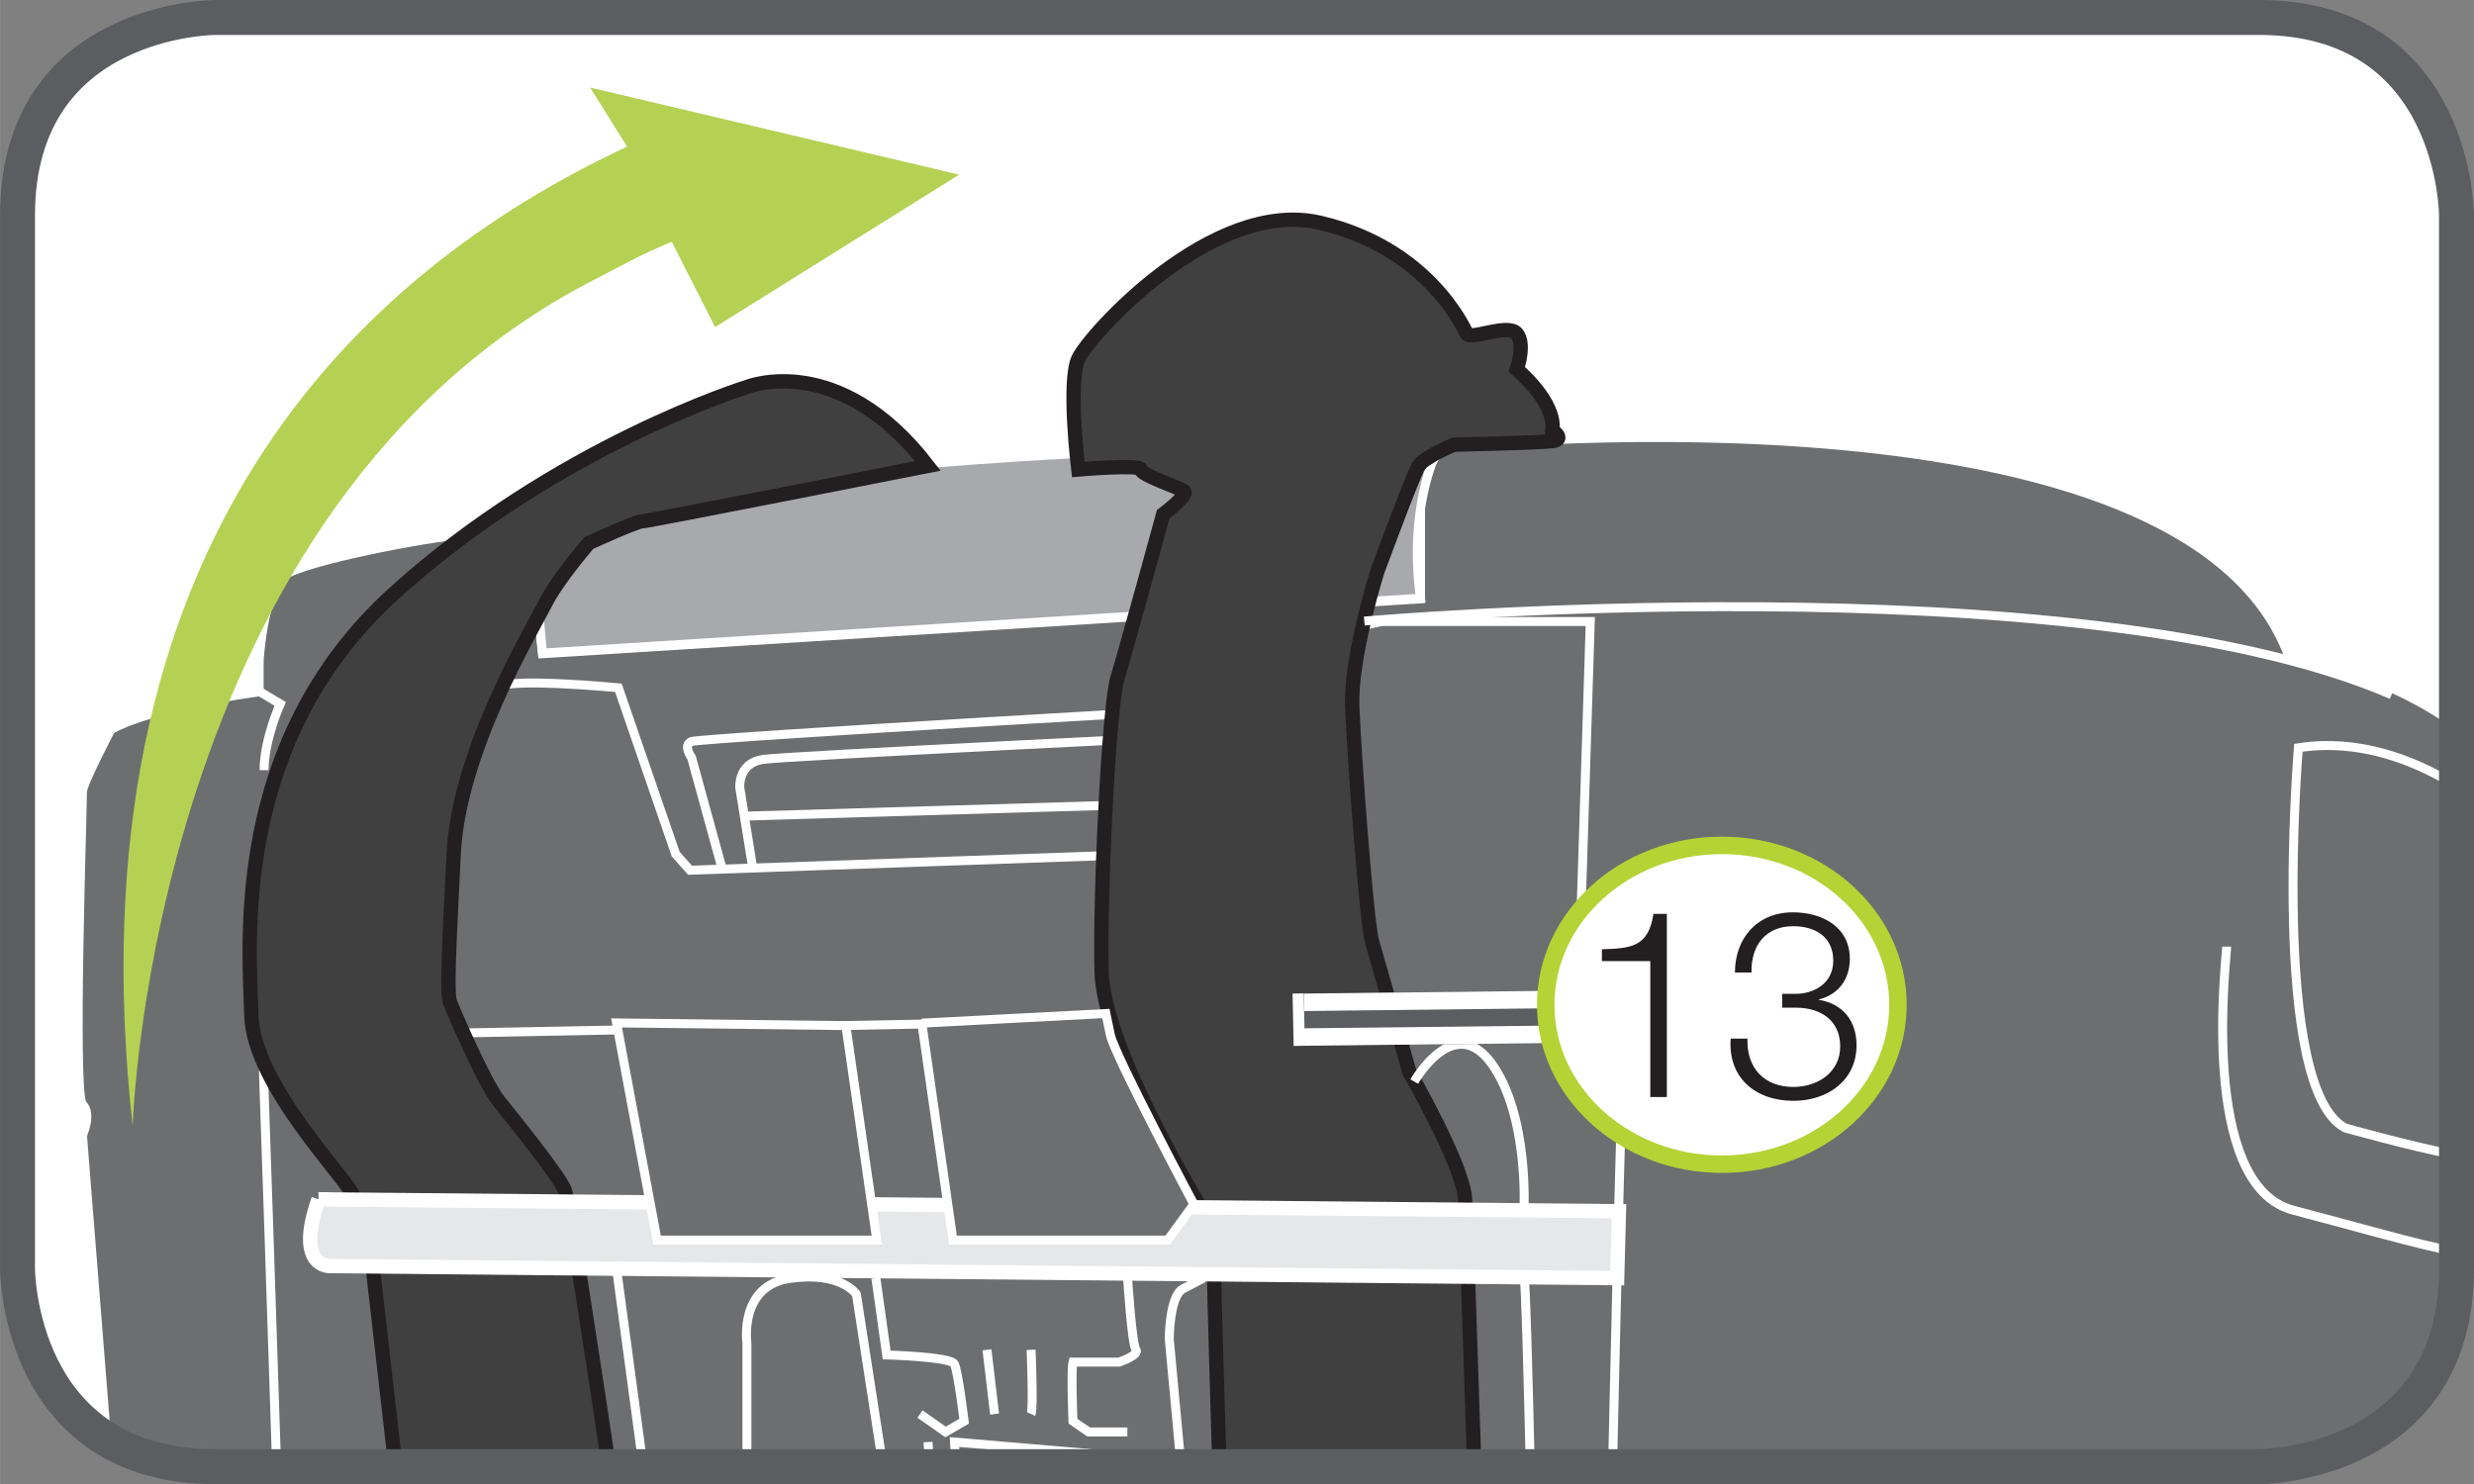 <?xml version="1.0" encoding="UTF-8"?>
<!DOCTYPE svg PUBLIC "-//W3C//DTD SVG 1.1//EN" "http://www.w3.org/Graphics/SVG/1.1/DTD/svg11.dtd">
<!-- Creator: CorelDRAW 2017 -->
<svg xmlns="http://www.w3.org/2000/svg" xml:space="preserve" width="24.998mm" height="15mm" version="1.1" style="shape-rendering:geometricPrecision; text-rendering:geometricPrecision; image-rendering:optimizeQuality; fill-rule:evenodd; clip-rule:evenodd"
viewBox="0 0 110.47 66.29"
 xmlns:xlink="http://www.w3.org/1999/xlink">
 <rect x="0" y="0" width="110.47" height="66.29" fill="#808080" stroke="none"/>
 <defs>
  <style type="text/css">
   <![CDATA[
    .str0 {stroke:white;stroke-width:0.4;stroke-miterlimit:4}
    .str1 {stroke:#231F20;stroke-width:0.64;stroke-miterlimit:10}
    .str2 {stroke:white;stroke-width:0.64;stroke-miterlimit:10}
    .str6 {stroke:white;stroke-width:2.34;stroke-miterlimit:4}
    .str3 {stroke:#5C5D60;stroke-width:1.56;stroke-miterlimit:4}
    .str7 {stroke:#B5D334;stroke-width:0.78;stroke-miterlimit:2.613}
    .str4 {stroke:#5C5D60;stroke-width:2.34;stroke-linejoin:bevel;stroke-miterlimit:4}
    .str5 {stroke:white;stroke-width:0.78;stroke-linejoin:bevel;stroke-miterlimit:4}
    .fil2 {fill:none;fill-rule:nonzero}
    .fil6 {fill:#231F20;fill-rule:nonzero}
    .fil4 {fill:#404041;fill-rule:nonzero}
    .fil1 {fill:#6D6E70;fill-rule:nonzero}
    .fil3 {fill:#A7A9AC;fill-rule:nonzero}
    .fil7 {fill:#B5D154;fill-rule:nonzero}
    .fil5 {fill:#E6E7E8;fill-rule:nonzero}
    .fil0 {fill:white;fill-rule:nonzero}
    .fil8 {fill:#231F20;fill-rule:nonzero}
   ]]>
  </style>
 </defs>
 <g id="Слой_x0020_1">
  <path class="fil0" d="M9.62 0.78c0,0 -8.84,0 -8.84,8.84l0 47.05c0,0 0,8.84 8.84,8.84l91.25 0c0,0 8.82,0 8.82,-8.84l0 -47.05c0,0 0,-8.84 -8.82,-8.84l-91.25 0z"/>
  <path class="fil1" d="M4.76 64.29l-1.08 -13.58c0,0 0.44,-0.96 0,-1.39 -0.44,-0.43 0.02,-13.63 0,-13.95 -0.02,-0.32 1.26,-2.77 1.26,-2.77 0,0 1.42,-0.96 6.63,-1.7l0 -1.39c0,0 0.19,-3.2 1.15,-3.83 0.95,-0.64 6.39,-1.7 8.09,-1.81 1.71,-0.11 2.88,0 2.88,0l0.53 5.33 39.21 -2.45 0 -4.9c0,0 0.42,-1.81 1.48,-1.92 1.08,-0.11 32.71,-3.09 37.29,9.38 0,0 4.07,0.6 7.48,3.08l0 24.3c0,8.84 -8.84,8.84 -8.84,8.84l-91.23 0c-2.07,0 -3.65,-0.48 -4.86,-1.22z"/>
  <path class="fil2 str0" d="M4.76 64.29l-1.08 -13.58c0,0 0.44,-0.96 0,-1.39 -0.44,-0.43 0.02,-13.63 0,-13.95 -0.02,-0.32 1.26,-2.77 1.26,-2.77 0,0 1.42,-0.96 6.63,-1.7l0 -1.39c0,0 0.19,-3.2 1.15,-3.83 0.95,-0.64 6.39,-1.7 8.09,-1.81 1.71,-0.11 2.88,0 2.88,0l0.53 5.33 39.21 -2.45 0 -4.9c0,0 0.42,-1.81 1.48,-1.92 1.08,-0.11 32.71,-3.09 37.29,9.38 0,0 4.07,0.6 7.48,3.08"/>
  <path class="fil3" d="M24.23 29.18c0,0 -0.53,-3.97 0.26,-5.57 0.8,-1.6 24.29,-4.39 39.63,-3.36 0,0 -1.25,2.48 -0.69,6.47l-39.21 2.45z"/>
  <path class="fil2 str0" d="M24.23 29.18c0,0 -0.53,-3.97 0.26,-5.57 0.8,-1.6 24.29,-4.39 39.63,-3.36 0,0 -1.25,2.48 -0.69,6.47l-39.21 2.45"/>
  <path class="fil2 str0" d="M72.01 65.51l0.01 -0.59c0,0 0.39,-17.58 0.48,-17.82 0.08,-0.24 -0.27,-1.54 -1.09,-1.63 -0.75,-0.08 -9.53,-0.13 -9.53,-0.13l-41.31 0.8 -8.08 0c0,0 -0.8,0.24 -0.72,2 0.05,1.24 0.39,11.45 0.58,17.37"/>
  <path class="fil2 str0" d="M22.26 30.72c0.31,-0.48 5.35,0 5.35,0l2.56 7.43 0.64 0.72 27.33 -0.96c0,0 1.59,-9.43 1.92,-9.67 0.31,-0.24 1.67,-0.48 1.67,-0.48l9.28 0 -0.56 17.58"/>
  <path class="fil2 str0" d="M32.25 38.82l-1.37 -4.98c0,0 -0.41,-0.56 0,-0.72 0.41,-0.16 26.28,-1.68 26.53,-1.6 0,0 0.8,0.4 0.72,0.96 -0.08,0.56 -0.72,5.46 -0.72,5.46"/>
  <path class="fil2 str0" d="M33.61 38.77c-0.09,-0.54 -0.58,-3.6 -0.58,-3.6 0,0 -0.08,-1.09 1.04,-1.25 1.12,-0.16 20.94,-1.12 20.94,-1.12 0,0 0.8,-0.16 0.95,0.48 0.17,0.64 0,4.39 0,4.39"/>
  <line class="fil2 str0" x1="33.35" y1="36.45" x2="56.04" y2= "35.78" />
  <path class="fil4" d="M17.66 65.51l-1 -8.74c0,0 -0.64,-2.64 -0.89,-3.36 -0.23,-0.72 -4.47,-4.95 -4.55,-8.07 -0.08,-3.12 -0.95,-12.14 6.31,-18.78 7.28,-6.63 15.81,-9.27 15.81,-9.27 0,0 4.08,-1.68 8.09,3.52 0,0 -12.55,2.48 -12.78,2.48 -0.25,0 -2.35,0.96 -2.35,0.96 0,0 -1.4,1.6 -1.96,2.72 -0.56,1.12 -3.84,6.55 -4.08,11.11 -0.23,4.55 -0.31,6.31 -0.16,6.71 0.16,0.4 1.53,3.6 2.17,4.39 0.64,0.8 2.71,3.36 2.95,3.99 0.16,0.4 1.2,7.2 1.97,12.33l-9.52 0z"/>
  <path class="fil2 str1" d="M17.66 65.51l-1 -8.74c0,0 -0.64,-2.64 -0.89,-3.36 -0.23,-0.72 -4.47,-4.95 -4.55,-8.07 -0.08,-3.12 -0.95,-12.14 6.31,-18.78 7.28,-6.63 15.81,-9.27 15.81,-9.27 0,0 4.08,-1.68 8.09,3.52 0,0 -12.55,2.48 -12.78,2.48 -0.25,0 -2.35,0.96 -2.35,0.96 0,0 -1.4,1.6 -1.96,2.72 -0.56,1.12 -3.84,6.55 -4.08,11.11 -0.23,4.55 -0.31,6.31 -0.16,6.71 0.16,0.4 1.53,3.6 2.17,4.39 0.64,0.8 2.71,3.36 2.95,3.99 0.16,0.4 1.2,7.2 1.97,12.33"/>
  <path class="fil4" d="M54.45 65.51c-0.12,-3.88 -0.23,-7.82 -0.23,-8.18 0,-0.72 -0.33,-2.96 -0.73,-3.6 -0.39,-0.64 -4.22,-7.11 -4.3,-10.31 -0.09,-3.2 0.31,-11.9 0.72,-13.18 0.39,-1.28 2.03,-7.27 2.03,-7.27 0,0 1.17,-0.88 0.92,-1.04 -0.23,-0.16 -1.92,-0.72 -1.92,-0.96 0,-0.24 -2.79,0 -2.79,0 0,0 -0.48,-3.91 0,-4.95 0.48,-1.04 5.99,-7.19 10.79,-6.07 4.79,1.12 6.39,4.63 6.55,4.95 0.16,0.32 1.84,-0.48 2.24,0 0.39,0.48 0,1.6 0,1.6 0,0 1.75,1.44 1.59,2.72 0,0 0.58,0.4 0.02,0.48 -0.58,0.08 -4.41,0.16 -4.41,0.16 0,0 -1.36,0.56 -1.59,0.96 -0.25,0.4 -1.84,4.71 -1.84,4.71 0,0 -1.2,3.82 -1.12,5.99 0.08,2.16 0.64,9.75 0.89,10.55 0.23,0.8 1.67,5.83 1.67,5.83 0,0 2.4,4.15 2.48,5.67 0.04,0.86 0.25,6.89 0.41,11.94l-11.36 0z"/>
  <path class="fil2 str1" d="M54.45 65.51c-0.12,-3.88 -0.23,-7.82 -0.23,-8.18 0,-0.72 -0.33,-2.96 -0.73,-3.6 -0.39,-0.64 -4.22,-7.11 -4.3,-10.31 -0.09,-3.2 0.31,-11.9 0.72,-13.18 0.39,-1.28 2.03,-7.27 2.03,-7.27 0,0 1.17,-0.88 0.92,-1.04 -0.23,-0.16 -1.92,-0.72 -1.92,-0.96 0,-0.24 -2.79,0 -2.79,0 0,0 -0.48,-3.91 0,-4.95 0.48,-1.04 5.99,-7.19 10.79,-6.07 4.79,1.12 6.39,4.63 6.55,4.95 0.16,0.32 1.84,-0.48 2.24,0 0.39,0.48 0,1.6 0,1.6 0,0 1.75,1.44 1.59,2.72 0,0 0.58,0.4 0.02,0.48 -0.58,0.08 -4.41,0.16 -4.41,0.16 0,0 -1.36,0.56 -1.59,0.96 -0.25,0.4 -1.84,4.71 -1.84,4.71 0,0 -1.2,3.82 -1.12,5.99 0.08,2.16 0.64,9.75 0.89,10.55 0.23,0.8 1.67,5.83 1.67,5.83 0,0 2.4,4.15 2.48,5.67 0.04,0.86 0.25,6.89 0.41,11.94"/>
  <path class="fil5" d="M14.22 53.57l58.07 0.53 -0.08 2.99 -57.46 -0.54c0,0 -1.61,0.11 -0.53,-2.98z"/>
  <path class="fil2 str2" d="M14.22 53.57l58.07 0.53 -0.08 2.99 -57.46 -0.54c0,0 -1.61,0.11 -0.53,-2.98z"/>
  <line class="fil2 str0" x1="28.72" y1="65.51" x2="27.53" y2= "56.68" />
  <path class="fil2 str0" d="M33.35 65.51l0 -5.54c0,0 -0.36,-2.55 1.93,-2.87 2.29,-0.32 2.96,0.71 2.96,0.71l1.19 7.7"/>
  <line class="fil2 str0" x1="41.5" y1="65.51" x2="41.44" y2= "64.41" />
  <polyline class="fil2 str0" points="42.68,65.51 42.62,64.41 48.62,64.92 48.68,65.51 "/>
  <line class="fil2 str0" x1="50.02" y1="65.51" x2="49.98" y2= "65.08" />
  <path class="fil2 str0" d="M52.74 65.51l-0.53 -5.7c0,0 0,-1.92 0.61,-2.24 0.59,-0.32 0.92,-0.48 0.92,-0.48"/>
  <path class="fil2 str0" d="M39.11 57.09l0.48 3.43c0,0 2.87,0.08 3.02,0.4 0.17,0.32 0.44,2.56 0.44,2.56l-0.83 0.48 -1.14 -0.8"/>
  <line class="fil2 str0" x1="44.41" y1="63.16" x2="44.07" y2= "60.29" />
  <path class="fil2 str0" d="M46.04 63.16c0.11,-0.24 0,-2.87 0,-2.87"/>
  <path class="fil2 str0" d="M50.35 57.09c0,0 0.19,2.95 0.37,3.19 0.19,0.24 -0.75,0.56 -0.75,0.56l-2.06 0c-0.09,0.32 0,2.64 0,2.64l0.7 0.48 1.73 0"/>
  <path class="fil2 str0" d="M63.15 48.31c0,0 1.76,-3.13 3.45,-0.81 1.68,2.32 1.45,6.56 1.45,6.56"/>
  <path class="fil2 str0" d="M68.06 57.09c0.06,0.21 0.17,4.14 0.27,8.42"/>
  <polygon class="fil1" points="27.53,45.69 29.34,55.39 39.15,55.39 37.77,45.81 "/>
  <polygon class="fil2 str0" points="27.53,45.69 29.34,55.39 39.15,55.39 37.77,45.81 "/>
  <path class="fil1" d="M41.16 45.69l1.39 9.7 9.59 0 1.17 -1.6c0,0 -3.51,-6.6 -3.73,-7.56l-0.2 -0.96 -8.22 0.43z"/>
  <path class="fil2 str0" d="M41.16 45.69l1.39 9.7 9.59 0 1.17 -1.6c0,0 -3.51,-6.6 -3.73,-7.56l-0.2 -0.96 -8.22 0.43"/>
  <path class="fil2 str0" d="M60.92 27.74c0,0 31.8,-2.8 45.87,3.29"/>
  <path class="fil2 str0" d="M109.69 35.1c-1.97,-1.21 -4.41,-2.11 -7.06,-1.7 0,0 -1.28,15.22 2.09,16.98 0,0 2.74,0.78 4.97,1.22"/>
  <path class="fil2 str0" d="M99.43 42.28c0,0.42 -1.28,10.65 2.96,11.77 2.78,0.73 5.52,1.53 7.3,1.87"/>
  <path class="fil2 str0" d="M11.57 30.88l0.94 0.56c0,0 -0.72,1.6 -0.72,2.96"/>
  <path class="fil2 str0" d="M13.03 65.19c0,0 0.68,0.1 1.45,0.32m-1.68 0c0.05,-0.11 0.12,-0.22 0.23,-0.32"/>
  <path class="fil6" d="M14.93 65.51c0.14,-0.2 0.24,-0.32 0.24,-0.32l0.42 0.32 -0.66 0z"/>
  <path class="fil2 str0" d="M14.93 65.51c0.14,-0.2 0.24,-0.32 0.24,-0.32l0.42 0.32"/>
  <path class="fil7" d="M29.99 10.8c-1.51,0.64 -1.65,0.76 -3.43,1.68 -19.83,10.15 -20.64,37.82 -20.64,37.82 -2.88,-26.04 10.06,-38.14 22.08,-43.75l-1.65 -2.64 16.48 3.89 -10.9 6.81 -1.93 -3.8z"/>
  <path class="fil2 str3" d="M9.62 0.78c0,0 -8.84,0 -8.84,8.84l0 47.05c0,0 0,8.84 8.84,8.84l91.25 0c0,0 8.82,0 8.82,-8.84l0 -47.05c0,0 0,-8.84 -8.82,-8.84l-91.25 0z"/>
  <line class="fil2 str4" x1="58.24" y1="45.54" x2="83.4" y2= "45.26" />
  <line class="fil2 str5" x1="58.23" y1="44.77" x2="83.39" y2= "44.48" />
  <line class="fil2 str5" x1="58.24" y1="46.32" x2="83.42" y2= "46.04" />
  <line class="fil2 str6" x1="58.24" y1="45.54" x2="57.74" y2= "45.55" />
  <path class="fil0" d="M84.75 44.88c0,3.93 -3.51,7.12 -7.86,7.12 -4.35,0 -7.87,-3.19 -7.87,-7.12 0,-3.93 3.52,-7.12 7.87,-7.12 4.35,0 7.86,3.19 7.86,7.12z"/>
  <path class="fil2 str7" d="M84.75 44.88c0,3.93 -3.51,7.12 -7.86,7.12 -4.35,0 -7.87,-3.19 -7.87,-7.12 0,-3.93 3.52,-7.12 7.87,-7.12 4.35,0 7.86,3.19 7.86,7.12z"/>
  <path class="fil8" d="M73.69 49l0.74 0 0 -8.18 -0.6 0c-0.22,1.49 -1.02,1.54 -2.3,1.58l0 0.53 2.16 0 0 6.08zm3.59 -2.61c-0.13,1.75 1.11,2.78 2.8,2.78 1.51,0 2.82,-0.89 2.82,-2.49 0,-1.07 -0.61,-1.85 -1.68,-2.02l0 -0.02c0.89,-0.22 1.38,-0.92 1.38,-1.81 0,-1.45 -1.26,-2.08 -2.54,-2.08 -1.59,0 -2.59,1.15 -2.59,2.69l0.74 0c-0.03,-1.22 0.64,-2.07 1.86,-2.07 0.98,0 1.79,0.47 1.79,1.54 0,1.04 -0.9,1.48 -1.66,1.48l-0.62 0 0 0.62 0.62 0c1.09,0 1.97,0.56 1.97,1.73 0,1.17 -1.02,1.81 -2.09,1.81 -1.31,0 -2.1,-0.86 -2.05,-2.16l-0.74 0z"/>
 </g>
</svg>
